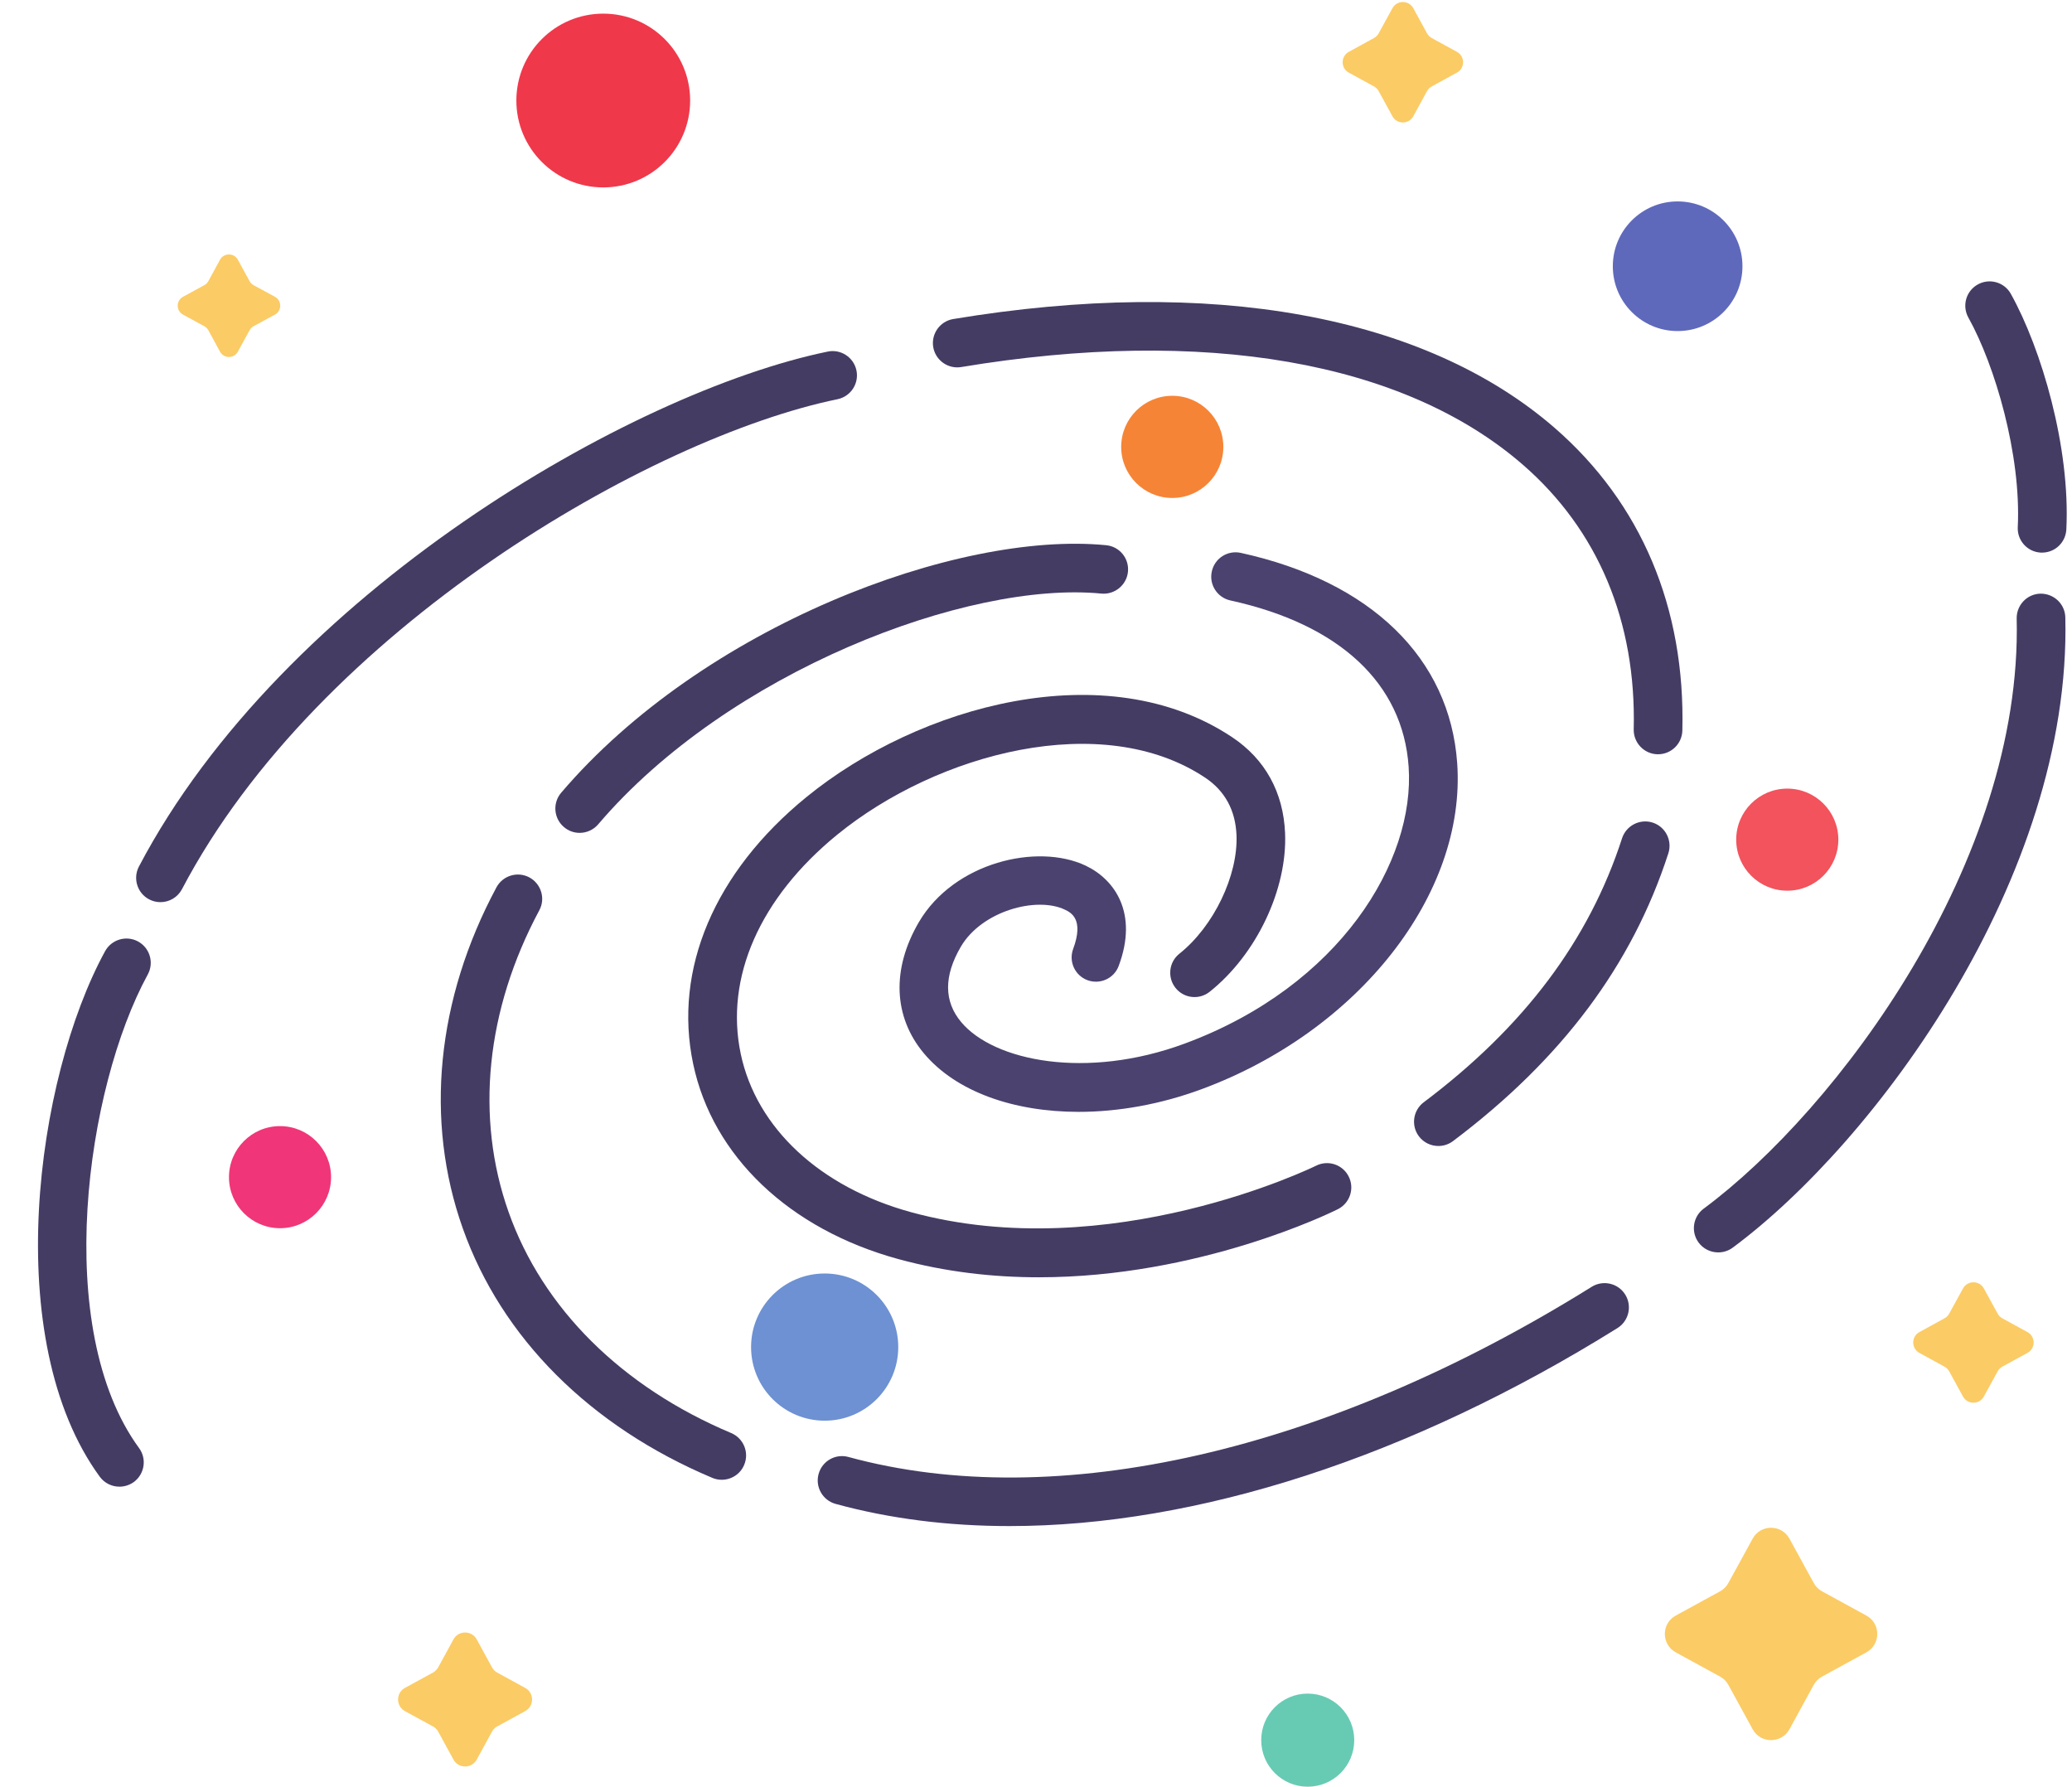 <?xml version="1.0" encoding="UTF-8"?><svg xmlns="http://www.w3.org/2000/svg" xmlns:xlink="http://www.w3.org/1999/xlink" height="110.2" preserveAspectRatio="xMidYMid meet" version="1.0" viewBox="-0.9 9.8 127.8 110.2" width="127.8" zoomAndPan="magnify"><g><g id="change1_1"><path d="M 65.633 78.375 C 61.605 78.375 58.062 77.125 56.086 74.766 C 54.195 72.508 54.086 69.555 55.781 66.664 C 57.945 62.984 63.086 61.777 66.066 63.191 C 67.848 64.039 69.32 66.109 68.102 69.371 C 67.816 70.148 66.953 70.539 66.176 70.254 C 65.398 69.965 65.004 69.102 65.293 68.324 C 65.98 66.473 65.137 66.074 64.777 65.902 C 63.035 65.074 59.664 65.98 58.367 68.184 C 57.309 69.992 57.312 71.559 58.387 72.84 C 60.406 75.25 66.113 76.406 72.172 74.164 C 81.773 70.609 86.391 62.883 85.984 57.086 C 85.629 51.949 81.723 48.305 74.984 46.832 C 74.176 46.652 73.664 45.852 73.844 45.043 C 74.02 44.234 74.816 43.723 75.629 43.898 C 83.66 45.66 88.527 50.391 88.98 56.879 C 89.539 64.938 82.906 73.391 73.211 76.977 C 70.668 77.918 68.062 78.375 65.633 78.375" fill="#4b426f"/></g><g id="change2_1"><path d="M 63.172 88.578 C 60.379 88.578 57.441 88.258 54.488 87.449 C 47.781 85.609 43.055 81.109 41.855 75.422 C 40.621 69.586 43.168 63.582 48.844 58.957 C 55.781 53.305 67.34 50.09 75.102 55.27 C 77.133 56.621 78.258 58.668 78.363 61.18 C 78.508 64.648 76.598 68.672 73.711 70.969 C 73.066 71.484 72.121 71.379 71.605 70.73 C 71.09 70.082 71.195 69.137 71.844 68.621 C 73.957 66.941 75.469 63.797 75.367 61.305 C 75.301 59.77 74.652 58.578 73.438 57.766 C 67.105 53.543 56.926 56.238 50.738 61.281 C 45.965 65.176 43.797 70.102 44.789 74.801 C 45.754 79.371 49.676 83.02 55.281 84.559 C 67.547 87.922 80.152 81.758 80.277 81.695 C 81.02 81.324 81.922 81.625 82.289 82.367 C 82.66 83.105 82.359 84.008 81.617 84.379 C 81.188 84.594 73.074 88.578 63.172 88.578" fill="#453c64"/></g><g id="change2_2"><path d="M 87.82 80.48 C 87.363 80.48 86.914 80.277 86.617 79.883 C 86.121 79.223 86.254 78.281 86.914 77.785 C 93.109 73.125 97.109 67.797 99.148 61.5 C 99.406 60.715 100.25 60.281 101.039 60.535 C 101.824 60.789 102.258 61.637 102.004 62.426 C 99.77 69.328 95.422 75.137 88.719 80.18 C 88.449 80.383 88.133 80.48 87.82 80.48" fill="#453c64"/></g><g id="change2_3"><path d="M 34.852 61.168 C 34.508 61.168 34.164 61.051 33.883 60.809 C 33.25 60.273 33.176 59.324 33.711 58.695 C 42.445 48.449 58.141 42.527 67.324 43.426 C 68.152 43.504 68.754 44.238 68.672 45.062 C 68.594 45.887 67.844 46.488 67.035 46.41 C 58.777 45.605 44 51.246 35.996 60.641 C 35.699 60.988 35.277 61.168 34.852 61.168" fill="#453c64"/></g><g id="change2_4"><path d="M 43.617 101.066 C 43.422 101.066 43.227 101.031 43.035 100.949 C 35.5 97.777 30.031 92.309 27.641 85.551 C 25.281 78.898 26.023 71.43 29.719 64.531 C 30.113 63.797 31.023 63.527 31.75 63.914 C 32.48 64.309 32.758 65.219 32.363 65.945 C 29.07 72.094 28.398 78.703 30.469 84.551 C 32.574 90.504 37.453 95.344 44.199 98.184 C 44.965 98.508 45.324 99.387 45 100.148 C 44.762 100.723 44.203 101.066 43.617 101.066" fill="#453c64"/></g><g id="change2_5"><path d="M 61.367 103.922 C 57.594 103.922 54 103.473 50.641 102.555 C 49.844 102.336 49.371 101.512 49.59 100.711 C 49.809 99.91 50.629 99.441 51.43 99.66 C 64.25 103.16 80.957 99.336 97.277 89.164 C 97.977 88.727 98.906 88.941 99.344 89.645 C 99.781 90.348 99.566 91.273 98.863 91.711 C 86.035 99.707 72.895 103.922 61.367 103.922" fill="#453c64"/></g><g id="change2_6"><path d="M 101.367 56.32 L 101.332 56.32 C 100.504 56.301 99.848 55.609 99.867 54.781 C 100.031 48.133 97.664 42.488 93.027 38.461 C 85.688 32.086 73.383 29.945 58.387 32.438 C 57.578 32.574 56.797 32.023 56.66 31.203 C 56.527 30.387 57.078 29.613 57.895 29.477 C 73.789 26.836 86.965 29.223 94.996 36.195 C 100.328 40.832 103.055 47.281 102.867 54.855 C 102.848 55.672 102.18 56.32 101.367 56.32" fill="#453c64"/></g><g id="change2_7"><path d="M 8.996 65.441 C 8.762 65.441 8.523 65.387 8.301 65.27 C 7.566 64.887 7.285 63.977 7.668 63.246 C 16.52 46.398 38.031 33.977 50.156 31.484 C 50.957 31.316 51.758 31.836 51.926 32.648 C 52.094 33.461 51.57 34.254 50.758 34.422 C 39.219 36.793 18.746 48.613 10.324 64.641 C 10.055 65.152 9.535 65.441 8.996 65.441" fill="#453c64"/></g><g id="change2_8"><path d="M 6.469 101.492 C 6.004 101.492 5.551 101.281 5.254 100.879 C -0.906 92.445 1.293 76.316 5.582 68.465 C 5.98 67.738 6.895 67.473 7.617 67.867 C 8.344 68.266 8.613 69.176 8.215 69.902 C 4.398 76.891 2.293 91.738 7.676 99.109 C 8.168 99.777 8.02 100.715 7.352 101.207 C 7.082 101.398 6.773 101.492 6.469 101.492" fill="#453c64"/></g><g id="change2_9"><path d="M 105.078 87.043 C 104.621 87.043 104.168 86.836 103.871 86.438 C 103.379 85.773 103.52 84.832 104.188 84.34 C 112.418 78.246 123.852 62.93 123.488 47.953 C 123.473 47.121 124.125 46.434 124.953 46.414 C 125.785 46.406 126.469 47.051 126.488 47.879 C 126.875 63.93 114.723 80.273 105.973 86.75 C 105.703 86.949 105.391 87.043 105.078 87.043" fill="#453c64"/></g><g id="change2_10"><path d="M 125.051 43.883 L 124.977 43.883 C 124.148 43.84 123.512 43.137 123.555 42.309 C 123.773 37.863 122.152 32.332 120.508 29.387 C 120.105 28.66 120.363 27.746 121.09 27.344 C 121.812 26.941 122.727 27.199 123.129 27.926 C 125.02 31.32 126.805 37.402 126.551 42.457 C 126.508 43.262 125.848 43.883 125.051 43.883" fill="#453c64"/></g><g id="change3_1"><path d="M 41.668 16 C 41.668 18.961 39.27 21.359 36.309 21.359 C 33.348 21.359 30.949 18.961 30.949 16 C 30.949 13.039 33.348 10.641 36.309 10.641 C 39.27 10.641 41.668 13.039 41.668 16" fill="#f0384b"/></g><g id="change4_1"><path d="M 82.629 117.125 C 82.629 118.711 81.344 119.996 79.758 119.996 C 78.172 119.996 76.891 118.711 76.891 117.125 C 76.891 115.539 78.172 114.254 79.758 114.254 C 81.344 114.254 82.629 115.539 82.629 117.125" fill="#67cbb4"/></g><g id="change5_1"><path d="M 112.488 61.586 C 112.488 63.324 111.078 64.734 109.34 64.734 C 107.598 64.734 106.188 63.324 106.188 61.586 C 106.188 59.848 107.598 58.438 109.34 58.438 C 111.078 58.438 112.488 59.848 112.488 61.586" fill="#f2535c"/></g><g id="change6_1"><path d="M 74.555 37.363 C 74.555 39.102 73.145 40.512 71.406 40.512 C 69.664 40.512 68.254 39.102 68.254 37.363 C 68.254 35.621 69.664 34.211 71.406 34.211 C 73.145 34.211 74.555 35.621 74.555 37.363" fill="#f68436"/></g><g id="change7_1"><path d="M 19.52 82.402 C 19.52 84.141 18.109 85.551 16.371 85.551 C 14.633 85.551 13.223 84.141 13.223 82.402 C 13.223 80.664 14.633 79.254 16.371 79.254 C 18.109 79.254 19.52 80.664 19.52 82.402" fill="#f03678"/></g><g id="change8_1"><path d="M 106.574 26.223 C 106.574 28.43 104.785 30.219 102.574 30.219 C 100.367 30.219 98.578 28.43 98.578 26.223 C 98.578 24.012 100.367 22.223 102.574 22.223 C 104.785 22.223 106.574 24.012 106.574 26.223" fill="#5f69bb"/></g><g id="change9_1"><path d="M 13.77 25.816 L 14.492 27.137 C 14.547 27.242 14.637 27.328 14.738 27.387 L 16.059 28.105 C 16.492 28.344 16.492 28.965 16.059 29.203 L 14.738 29.922 C 14.637 29.98 14.547 30.066 14.492 30.172 L 13.77 31.492 C 13.531 31.926 12.91 31.926 12.672 31.492 L 11.953 30.172 C 11.895 30.066 11.809 29.98 11.703 29.922 L 10.387 29.203 C 9.953 28.965 9.953 28.344 10.387 28.105 L 11.703 27.387 C 11.809 27.328 11.895 27.242 11.953 27.137 L 12.672 25.816 C 12.91 25.387 13.531 25.387 13.77 25.816" fill="#fbcb65"/></g><g id="change9_2"><path d="M 121.465 89.27 L 122.312 90.816 C 122.379 90.941 122.48 91.039 122.602 91.109 L 124.152 91.957 C 124.66 92.234 124.66 92.965 124.152 93.242 L 122.602 94.09 C 122.48 94.156 122.379 94.258 122.312 94.383 L 121.465 95.93 C 121.188 96.441 120.453 96.441 120.176 95.93 L 119.328 94.383 C 119.262 94.258 119.16 94.156 119.035 94.09 L 117.488 93.242 C 116.98 92.965 116.98 92.234 117.488 91.957 L 119.035 91.109 C 119.16 91.039 119.262 90.941 119.328 90.816 L 120.176 89.27 C 120.453 88.758 121.188 88.758 121.465 89.27" fill="#fbcb65"/></g><g id="change9_3"><path d="M 86.273 10.309 L 87.117 11.855 C 87.188 11.98 87.285 12.078 87.41 12.148 L 88.961 12.996 C 89.469 13.273 89.469 14.004 88.961 14.281 L 87.41 15.129 C 87.285 15.195 87.188 15.297 87.117 15.422 L 86.273 16.969 C 85.992 17.48 85.262 17.48 84.984 16.969 L 84.137 15.422 C 84.07 15.297 83.969 15.195 83.844 15.129 L 82.297 14.281 C 81.785 14.004 81.785 13.273 82.297 12.996 L 83.844 12.148 C 83.969 12.078 84.07 11.98 84.137 11.855 L 84.984 10.309 C 85.262 9.797 85.992 9.797 86.273 10.309" fill="#fbcb65"/></g><g id="change9_4"><path d="M 28.504 110.91 L 29.445 112.633 C 29.52 112.77 29.633 112.883 29.77 112.961 L 31.492 113.902 C 32.059 114.211 32.059 115.023 31.492 115.336 L 29.77 116.277 C 29.633 116.352 29.52 116.465 29.445 116.602 L 28.504 118.324 C 28.191 118.891 27.379 118.891 27.07 118.324 L 26.129 116.602 C 26.051 116.465 25.941 116.352 25.801 116.277 L 24.078 115.336 C 23.512 115.023 23.512 114.211 24.078 113.902 L 25.801 112.961 C 25.941 112.883 26.051 112.77 26.129 112.633 L 27.07 110.91 C 27.379 110.344 28.191 110.344 28.504 110.91" fill="#fbcb65"/></g><g id="change9_5"><path d="M 109.473 104.699 L 110.969 107.43 C 111.086 107.648 111.266 107.828 111.48 107.945 L 114.215 109.441 C 115.113 109.93 115.113 111.219 114.215 111.711 L 111.48 113.207 C 111.266 113.324 111.086 113.504 110.969 113.719 L 109.473 116.453 C 108.98 117.348 107.691 117.348 107.203 116.453 L 105.707 113.719 C 105.59 113.504 105.41 113.324 105.195 113.207 L 102.461 111.711 C 101.562 111.219 101.562 109.93 102.461 109.441 L 105.195 107.945 C 105.41 107.828 105.59 107.648 105.707 107.43 L 107.203 104.699 C 107.691 103.801 108.98 103.801 109.473 104.699" fill="#fbcb65"/></g><g id="change10_1"><path d="M 54.504 92.883 C 54.504 95.391 52.473 97.422 49.965 97.422 C 47.461 97.422 45.426 95.391 45.426 92.883 C 45.426 90.375 47.461 88.344 49.965 88.344 C 52.473 88.344 54.504 90.375 54.504 92.883" fill="#6d91d2"/></g></g></svg>